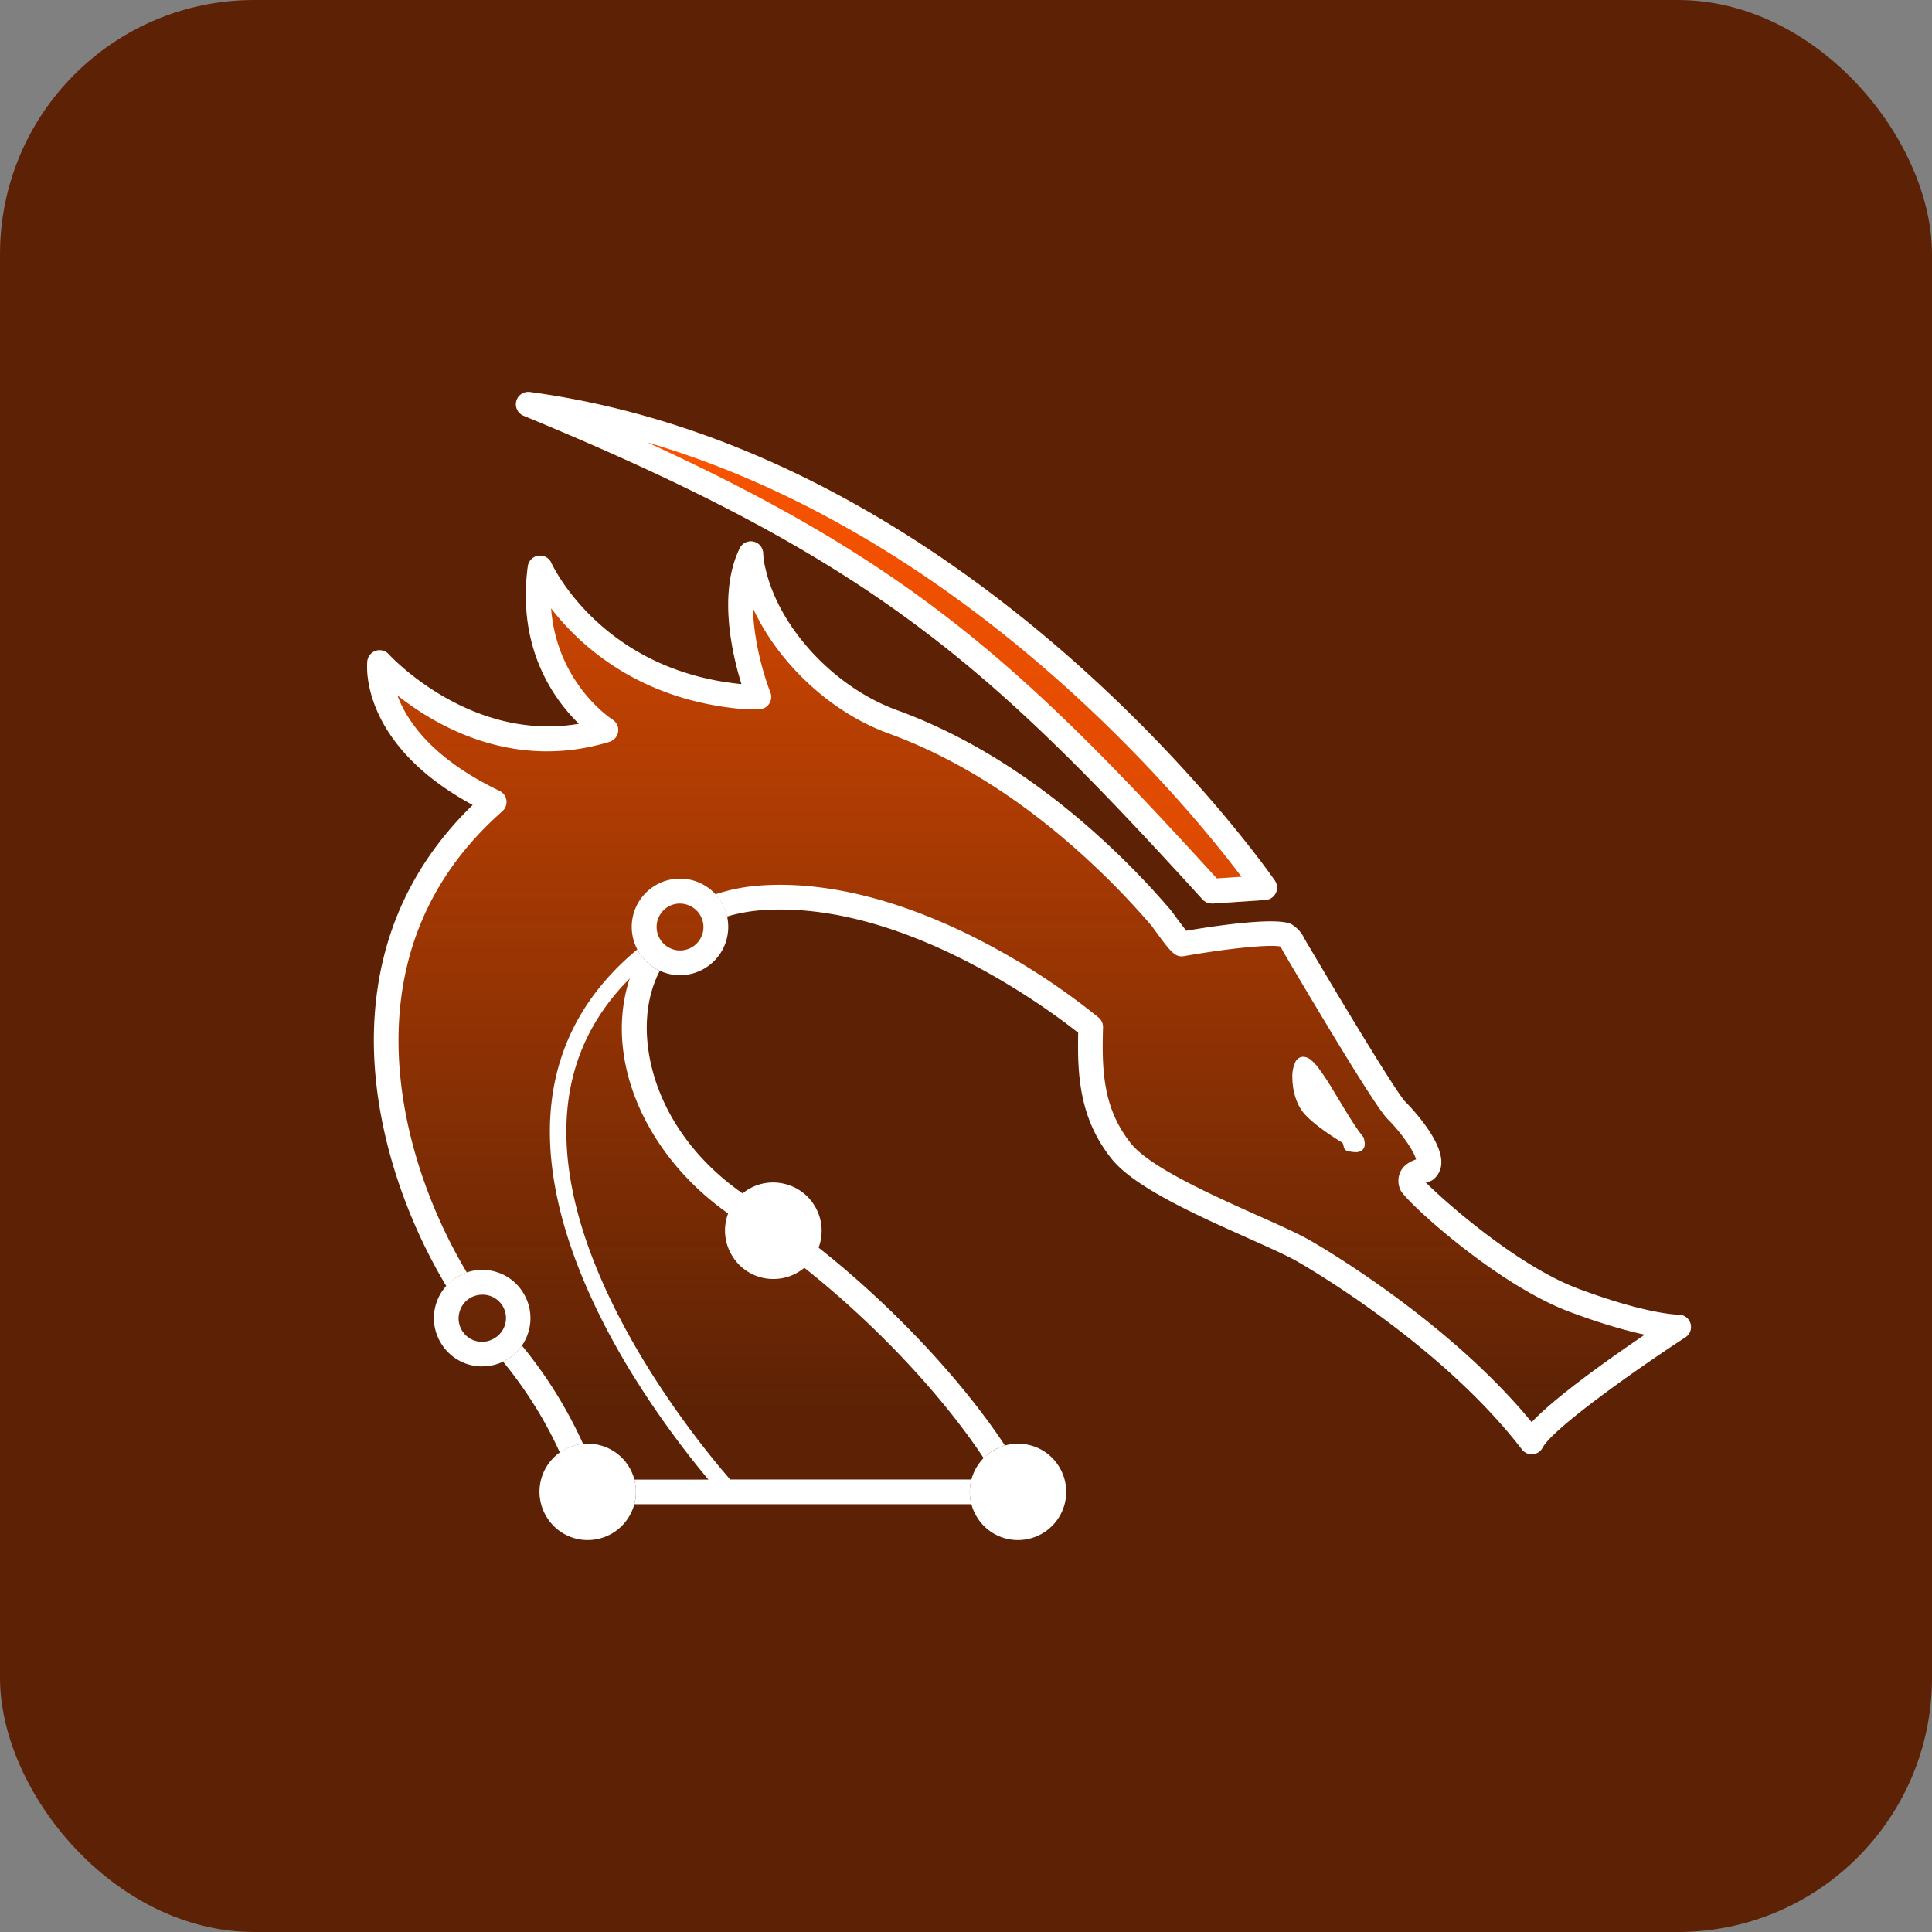 <svg xmlns="http://www.w3.org/2000/svg" fill="none" viewBox="0 0 38 38" width="38" height="38">
  <rect x="0" y="0" width="38" height="38" fill="#808080" stroke="none"/>
  <rect width="38" height="38" fill="#5D2205" rx="5"/>
  <path fill="url(#a)" d="M23.832 17.77a.244.244 0 0 1-.18-.08c-4.232-4.65-6.48-6.676-13.352-9.512a.243.243 0 0 1 .126-.466c8.823 1.189 14.593 9.526 14.65 9.61a.244.244 0 0 1-.185.38l-1.044.07h-.015v-.002Z"/>
  <path fill="url(#b)" d="M33.25 26.03a.244.244 0 0 0-.233-.172h-.002c-.016 0-.62-.005-1.97-.51-1.212-.453-2.658-1.742-3.003-2.092l.047-.011a.248.248 0 0 0 .11-.053.424.424 0 0 0 .15-.315c.019-.466-.638-1.139-.714-1.213-.1-.102-.667-.981-1.933-3.124l-.034-.058-.016-.029c-.034-.065-.084-.164-.232-.262a.22.22 0 0 0-.061-.03c-.365-.117-1.522.06-2.026.146a8.898 8.898 0 0 1-.228-.301 4.654 4.654 0 0 0-.08-.107 15.75 15.75 0 0 0-1.195-1.25c-1.335-1.253-2.744-2.155-4.191-2.682-1.238-.451-2.326-1.626-2.586-2.796a1.386 1.386 0 0 1-.042-.283.243.243 0 0 0-.46-.107c-.428.87-.156 2.064.033 2.675-2.73-.267-3.699-2.296-3.74-2.384a.243.243 0 0 0-.463.07c-.216 1.614.518 2.619 1.006 3.095-2.145.368-3.723-1.348-3.74-1.367a.244.244 0 0 0-.423.134c-.007.068-.16 1.62 2.074 2.83-1.184 1.148-1.834 2.56-1.932 4.2-.114 1.897.559 3.841 1.412 5.26a.944.944 0 0 0-.102 1.13.942.942 0 0 0 .81.453.944.944 0 0 0 .408-.095 8.228 8.228 0 0 1 1.12 1.79.941.941 0 0 0-.258 1.266.942.942 0 0 0 .807.453.95.95 0 0 0 .915-.705h6.628a.942.942 0 0 0 .916.705.95.95 0 0 0 .809-1.443.942.942 0 0 0-1.066-.417c-.777-1.178-2.097-2.652-3.666-3.893a.942.942 0 0 0-.08-.826.942.942 0 0 0-.586-.426.937.937 0 0 0-.822.19c-1.633-1.139-2.093-2.805-1.814-3.908.043-.17.104-.33.18-.476a.934.934 0 0 0 .396.087.95.95 0 0 0 .925-1.152c.209-.064.434-.106.677-.125 2.793-.207 5.692 1.98 6.232 2.41-.02.863.035 1.7.658 2.481.448.56 1.683 1.112 2.675 1.555.415.186.774.346.985.468.289.166 2.858 1.673 4.409 3.691a.242.242 0 0 0 .407-.034c.203-.381 1.832-1.533 2.81-2.17.09-.06.13-.171.098-.274l.002.002Zm-24.167-.962s.003 0 .005-.002c-.002 0-.003.002-.005.003Zm3.418 4.39.003-.032c0 .01 0 .02-.003.032Zm6.577-.196Zm-6.362-10.35Zm.119.1s.01.005.014.01l-.014-.01Zm1.376-1.222.005.009-.005-.01Zm-.067-.109.014.02-.014-.02ZM11.36 28.417s.006 0 .008-.002a.02.02 0 0 0-.008.003Z"/>
  <path fill="#fff" d="M23.832 17.77a.244.244 0 0 1-.18-.08c-4.232-4.65-6.48-6.676-13.352-9.512a.243.243 0 0 1 .126-.466c8.823 1.189 14.593 9.526 14.65 9.61a.244.244 0 0 1-.185.38l-1.044.07h-.015v-.002Zm-11.1-9.068c5.238 2.396 7.461 4.47 11.201 8.575l.486-.032c-1.067-1.414-5.39-6.695-11.686-8.543ZM26.83 22.404a.11.11 0 0 0-.021-.047c-.182-.225-.401-.609-.6-.934a4.886 4.886 0 0 0-.283-.426.928.928 0 0 0-.131-.141.258.258 0 0 0-.161-.07.168.168 0 0 0-.093.028.2.2 0 0 0-.061.069v.003a.654.654 0 0 0-.061.305c0 .215.057.472.193.662.055.074.13.146.216.219.221.186.503.36.577.405l.006.012a.352.352 0 0 1 .02.072c.008.04.04.072.08.08.063.013.11.02.154.02a.188.188 0 0 0 .126-.038.137.137 0 0 0 .043-.062.18.18 0 0 0 .009-.058c0-.042-.008-.07-.014-.098v-.002ZM11.783 28.422a.946.946 0 0 0-1.03 1.417.942.942 0 0 0 .809.452.95.95 0 0 0 .808-1.443.942.942 0 0 0-.587-.426ZM16.02 23.713a.942.942 0 0 0-.587-.427.945.945 0 0 0-1.03 1.417.942.942 0 0 0 .81.453.947.947 0 0 0 .808-1.442l-.001-.001ZM20.023 30.291a.942.942 0 0 1-.808-.453.942.942 0 0 1-.114-.716.942.942 0 0 1 .427-.587.942.942 0 0 1 .716-.113c.246.059.455.21.587.426.132.216.172.47.114.716a.95.95 0 0 1-.922.727Zm-.108-.5ZM9.486 26.876a.942.942 0 0 1-.81-.454.944.944 0 0 1 .313-1.304.944.944 0 0 1 1.304.313c.132.216.173.47.114.716a.942.942 0 0 1-.92.727l-.001.002Zm-.003-1.41a.46.46 0 0 0-.449.354.46.46 0 0 0 .69.502.46.46 0 0 0-.242-.857ZM13.374 19.18a.949.949 0 1 1 .001 0Zm-.107-.498a.463.463 0 0 0 .557-.341.464.464 0 0 0-.69-.503.463.463 0 0 0 .133.843Z"/>
  <path fill="#fff" d="M19.35 28.68c.053-.054.11-.104.177-.146a.953.953 0 0 1 .238-.104c-.778-1.18-2.1-2.654-3.67-3.895a.932.932 0 0 1-.28.397c1.514 1.2 2.787 2.617 3.532 3.747l.002.001Z"/>
  <path fill="#fff" d="M12.475 29.586h6.631a.944.944 0 0 1-.005-.465l.007-.021h-4.746c-.63-.723-3.571-4.289-3.188-7.413.115-.934.522-1.751 1.212-2.441a2.963 2.963 0 0 0-.06.204c-.388 1.534.432 3.321 2.003 4.423a.936.936 0 0 1 .284-.395c-1.635-1.138-2.095-2.805-1.816-3.908.043-.17.104-.33.18-.476a.953.953 0 0 1-.442-.42c-.972.806-1.54 1.803-1.683 2.976-.234 1.903.704 3.926 1.53 5.289a18.04 18.04 0 0 0 1.552 2.163h-1.458a.94.94 0 0 1 .006.464l-.008.021h.001ZM9.979 26.736a1.111 1.111 0 0 1-.085.045c.52.635.876 1.256 1.12 1.794.018-.013.033-.028.053-.04a.934.934 0 0 1 .402-.134 8.672 8.672 0 0 0-1.205-1.936.94.94 0 0 1-.284.271h-.001Z"/>
  <path fill="#fff" d="M33.25 26.03a.244.244 0 0 0-.233-.172h-.002c-.016 0-.62-.005-1.97-.51-1.212-.453-2.658-1.742-3.003-2.092l.047-.011a.248.248 0 0 0 .11-.053.424.424 0 0 0 .15-.315c.019-.466-.638-1.139-.714-1.213-.1-.102-.667-.981-1.933-3.124l-.034-.058-.016-.029c-.034-.065-.084-.164-.232-.262a.22.22 0 0 0-.061-.03c-.365-.116-1.522.06-2.026.146a8.898 8.898 0 0 1-.228-.301 4.654 4.654 0 0 0-.08-.107 15.75 15.75 0 0 0-1.195-1.25c-1.335-1.253-2.744-2.155-4.191-2.682-1.238-.451-2.326-1.626-2.586-2.796a1.386 1.386 0 0 1-.042-.283.243.243 0 0 0-.46-.107c-.428.87-.156 2.064.033 2.675-2.73-.267-3.699-2.296-3.74-2.384a.243.243 0 0 0-.463.068c-.216 1.615.518 2.62 1.006 3.096-2.145.368-3.723-1.348-3.74-1.367a.243.243 0 0 0-.422.134c-.008.069-.161 1.62 2.073 2.83-1.184 1.149-1.834 2.56-1.932 4.2-.114 1.9.56 3.846 1.414 5.265a.902.902 0 0 1 .403-.269c-.806-1.341-1.44-3.175-1.333-4.966.097-1.623.78-3.004 2.03-4.106a.243.243 0 0 0-.056-.402c-1.318-.632-1.819-1.368-2.007-1.877.764.605 2.288 1.49 4.173.912a.243.243 0 0 0 .056-.438c-.012-.008-1.089-.698-1.207-2.186.575.743 1.767 1.836 3.856 1.987h.025c.064-.002.128-.002.19-.002h.015a.243.243 0 0 0 .228-.33c-.152-.395-.33-1.043-.343-1.658.49 1.07 1.519 2.045 2.66 2.46 1.385.504 2.739 1.373 4.025 2.58.414.388.803.796 1.157 1.208l.058.08c.316.432.4.547.584.514.75-.133 1.634-.235 1.882-.19.019.017.026.03.041.06l.031.057.032.055c1.16 1.965 1.837 3.048 2.01 3.22.292.293.521.64.563.797-.148.051-.249.128-.304.234a.42.42 0 0 0-.001.373c.085.2 1.863 1.845 3.326 2.392.643.241 1.13.374 1.476.449-.677.459-1.742 1.21-2.224 1.72-1.619-1.97-4.074-3.412-4.359-3.575-.232-.133-.602-.299-1.03-.49-.894-.4-2.118-.948-2.492-1.416-.551-.688-.575-1.441-.55-2.282a.243.243 0 0 0-.085-.194 13.466 13.466 0 0 0-2.082-1.387c-1.144-.622-2.867-1.336-4.59-1.21a3.602 3.602 0 0 0-.867.172.95.95 0 0 1 .227.438c.209-.064.434-.106.677-.125 2.793-.207 5.692 1.98 6.232 2.41-.02.863.035 1.701.658 2.481.448.56 1.683 1.112 2.675 1.555.415.186.774.346.985.468.289.166 2.858 1.673 4.409 3.692a.242.242 0 0 0 .407-.034c.203-.382 1.832-1.534 2.81-2.172.09-.059.13-.17.098-.274l.002.002Z"/>
  <defs>
    <linearGradient id="a" x1="20.24" x2="20.24" y1="6.801" y2="53.231" gradientUnits="userSpaceOnUse">
      <stop stop-color="#F50"/>
      <stop offset="1" stop-color="#F50" stop-opacity="0"/>
    </linearGradient>
    <linearGradient id="b" x1="20.241" x2="20.241" y1="3.869" y2="27.649" gradientUnits="userSpaceOnUse">
      <stop stop-color="#F50"/>
      <stop offset="1" stop-color="#F50" stop-opacity="0"/>
    </linearGradient>
  </defs>
</svg>
